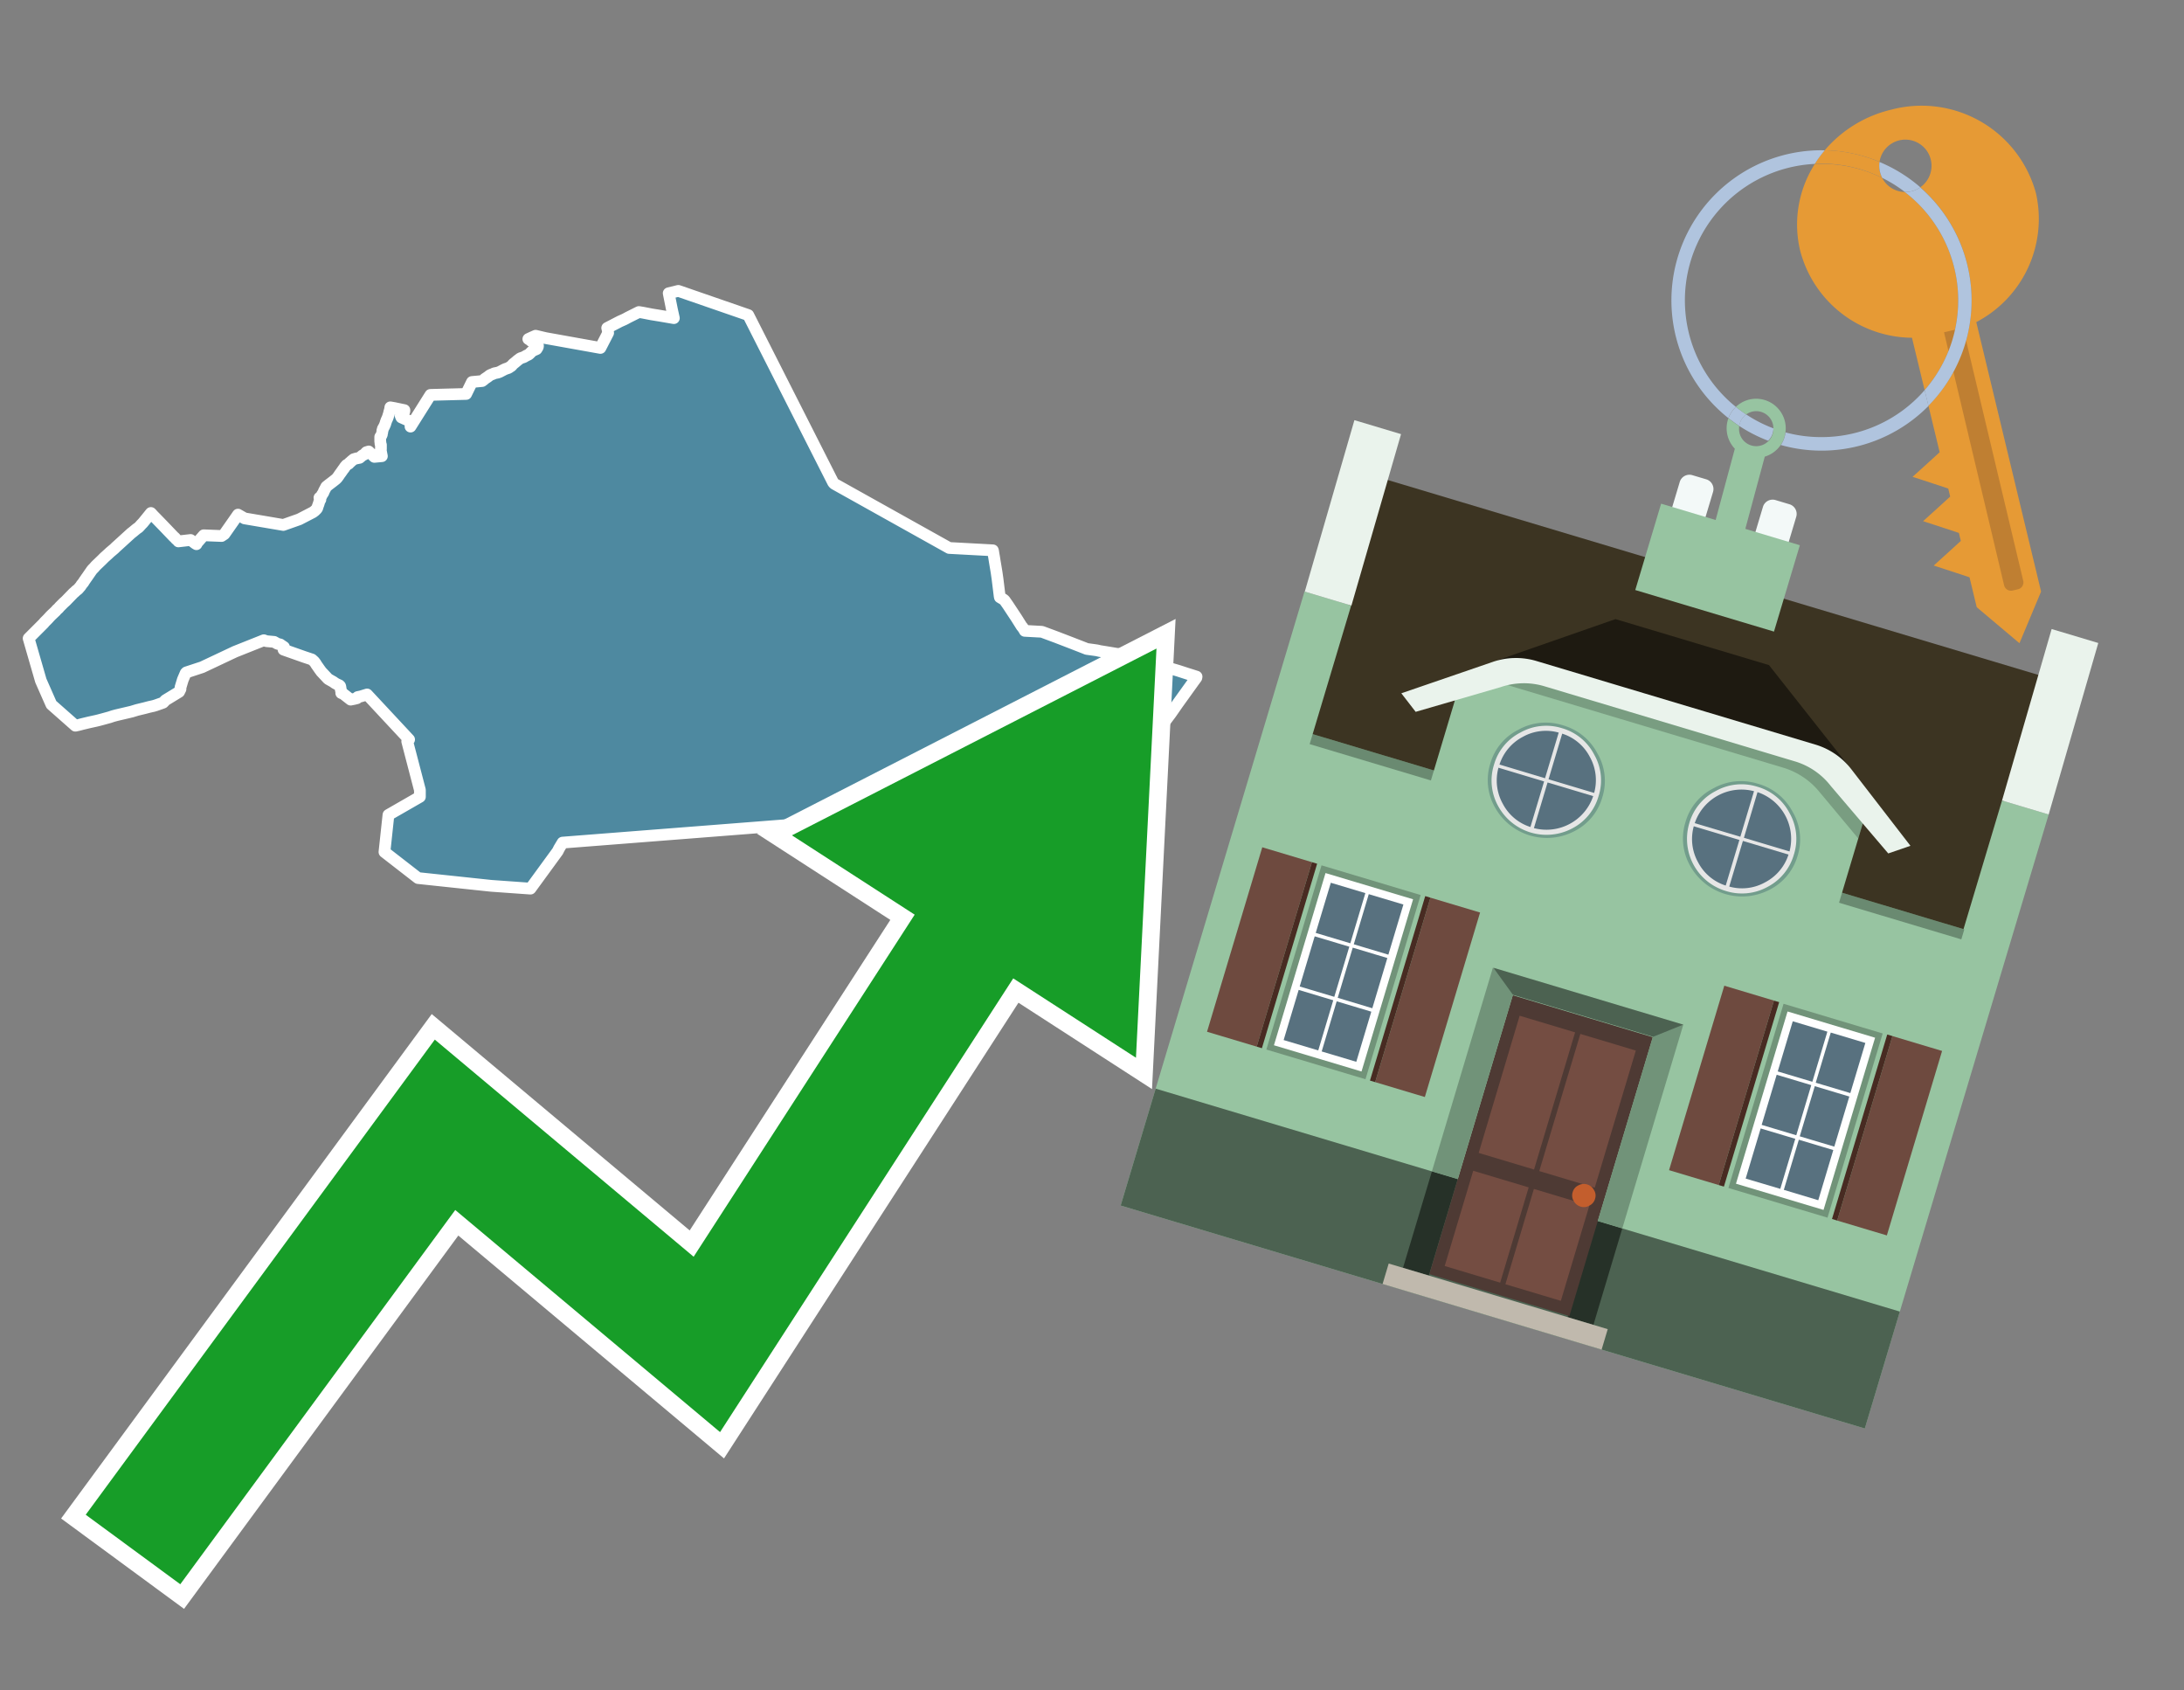 <svg id="Text" xmlns="http://www.w3.org/2000/svg" width="93.05" height="72" viewBox="0 0 93.05 72"><rect x="0" y="0" width="93.05" height="72" fill="#808080" stroke="none"/><polygon points="5.59,22.71 5.63,22.68 5.68,22.64 5.74,22.59 5.8,22.54 5.84,22.51 5.9,22.47 5.94,22.43 6.03,22.33 6.08,22.28 6.13,22.22 6.43,21.85 6.55,21.98 6.62,22.05 6.96,22.4 7.41,22.87 7.45,22.9 7.48,22.94 7.51,22.97 7.58,23.03 7.6,23.06 8.12,23 8.32,23.15 8.37,23.18 8.4,23.12 8.68,22.8 9.44,22.83 9.56,22.75 9.98,22.15 10.14,21.92 10.42,22.08 12.07,22.36 12.75,22.12 13.33,21.82 13.41,21.76 13.47,21.7 13.5,21.67 13.52,21.63 13.54,21.56 13.57,21.48 13.61,21.35 13.63,21.31 13.65,21.28 13.61,21.2 13.68,21.15 13.72,21.07 13.78,20.98 13.8,20.92 13.87,20.79 13.9,20.73 14,20.65 14.17,20.52 14.31,20.41 14.36,20.36 14.42,20.28 14.46,20.22 14.48,20.19 14.51,20.15 14.54,20.11 14.56,20.08 14.63,19.98 14.66,19.95 14.69,19.89 14.73,19.85 14.76,19.81 14.86,19.75 14.88,19.72 14.93,19.68 14.96,19.65 15.02,19.6 15.07,19.56 15.17,19.53 15.32,19.5 15.45,19.39 15.52,19.36 15.55,19.33 15.58,19.29 15.61,19.26 15.71,19.23 15.95,19.46 16.27,19.43 16.22,19.17 16.23,19.14 16.23,19.06 16.23,18.95 16.21,18.9 16.21,18.86 16.2,18.8 16.2,18.67 16.2,18.61 16.22,18.58 16.25,18.55 16.27,18.5 16.27,18.47 16.29,18.4 16.29,18.34 16.31,18.3 16.31,18.27 16.33,18.23 16.35,18.2 16.38,18.14 16.41,18.07 16.42,18.04 16.43,18 16.47,17.89 16.5,17.83 16.53,17.75 16.55,17.68 16.57,17.63 16.58,17.57 16.62,17.43 16.63,17.35 16.8,17.38 17.23,17.47 17.23,17.51 17.22,17.54 17.07,17.71 17.1,17.78 17.5,17.96 17.49,18.17 18.34,16.82 19.86,16.78 20.11,16.27 20.54,16.23 20.62,16.17 20.65,16.14 20.77,16.06 20.81,16.03 20.86,15.99 20.92,15.96 21,15.93 21.06,15.9 21.21,15.87 21.29,15.84 21.48,15.74 21.55,15.71 21.67,15.67 21.71,15.64 21.79,15.59 21.84,15.53 21.88,15.49 21.92,15.46 21.98,15.41 22.05,15.35 22.17,15.26 22.32,15.21 22.37,15.18 22.44,15.14 22.51,15.11 22.55,15.08 22.6,15.03 22.66,14.97 22.7,14.94 22.77,14.91 22.86,14.87 22.91,14.79 22.92,14.75 22.92,14.72 22.88,14.67 22.84,14.64 22.77,14.59 22.69,14.55 22.62,14.52 22.58,14.48 22.51,14.44 22.66,14.37 22.82,14.3 23.24,14.4 25.58,14.82 25.91,14.18 25.88,14 25.87,13.97 26.41,13.69 26.59,13.61 26.65,13.58 26.76,13.52 27.22,13.29 27.4,13.32 27.76,13.39 28.13,13.45 28.71,13.55 28.63,13.19 28.55,12.79 28.49,12.49 28.9,12.39 31.88,13.42 35.5,20.56 35.55,20.61 40.44,23.34 42.3,23.44 42.31,23.47 42.33,23.6 42.35,23.71 42.38,23.9 42.42,24.14 42.46,24.38 42.5,24.66 42.59,25.39 42.6,25.44 42.7,25.5 42.75,25.53 42.8,25.57 42.94,25.77 42.96,25.8 43.31,26.33 43.53,26.68 43.56,26.71 43.64,26.83 43.66,26.87 44.39,26.91 45.01,27.14 45.66,27.39 46.02,27.53 46.2,27.6 46.3,27.64 46.73,27.7 46.86,27.73 47.23,27.79 47.53,27.84 47.74,27.87 47.9,27.9 48.09,27.93 48.36,28.01 48.5,28.05 48.76,28.13 49.47,28.35 49.59,28.39 49.79,28.45 50.2,28.57 50.6,28.7 50.76,28.75 50.98,28.82 50.97,28.87 50.86,29.02 50.17,29.98 49.92,30.34 49.87,30.41 49.63,30.73 49.47,30.97 49.43,31.02 49.39,31.07 49.3,31.19 49.28,31.23 49.26,31.27 49.21,31.33 49.18,31.38 49.04,31.62 49,31.69 48.92,31.83 48.91,31.86 48.89,31.89 48.85,31.92 48.83,31.95 48.77,32 48.71,32.05 48.67,32.1 48.63,32.13 48.6,32.16 48.56,32.19 48.46,32.24 48.38,32.27 48.11,32.3 48.04,32.35 47.96,32.38 47.66,32.46 47.63,32.49 47.6,32.52 47.58,32.57 47.56,32.61 47.54,32.65 47.5,32.68 47.48,32.72 47.48,32.77 47.49,32.88 47.52,33.03 47.54,33.1 47.55,33.15 47.56,33.18 47.57,33.24 47.58,33.29 47.59,33.37 47.61,33.48 47.65,33.71 47.66,33.76 47.7,33.97 47.72,34.08 47.76,34.28 47.81,34.54 47.89,34.93 47.98,35.4 48.01,35.53 48.03,35.64 48.05,35.69 47.93,35.72 47.8,35.75 47.26,35.61 47.14,35.48 47.06,35.56 47.06,35.79 47.06,35.86 47.06,35.92 47.06,35.97 46.89,36 46.78,36.04 46.65,36.07 46.65,36.11 46.53,36.19 46.47,36.23 46.29,36.36 46.2,36.43 46.15,36.47 46.07,36.51 46,36.55 45.94,36.61 45.94,36.67 45.95,36.72 45.95,36.75 45.83,36.79 45.81,36.82 45.8,36.85 45.87,36.97 45.89,37 45.9,37.03 45.9,37.07 45.89,37.1 45.87,37.14 45.84,37.17 45.56,37.46 45.77,37.79 45.68,37.82 45.67,37.89 45.67,37.92 45.66,37.95 45.65,37.98 45.66,38.02 45.68,38.05 45.7,38.08 45.74,38.11 45.75,38.14 45.76,38.18 45.6,38.22 45.37,38.32 45.23,38.35 44.93,38.27 44.7,38.45 44.65,38.51 44.71,38.55 44.77,38.59 44.82,38.62 44.93,38.68 44.97,38.71 45.02,38.74 44.99,38.77 44.96,38.8 44.91,38.85 44.88,38.88 44.75,39 44.72,39.03 44.67,39.08 44.67,39.28 44.67,39.38 44.67,39.47 44.67,39.61 44.51,39.58 44.35,39.55 44.37,39.42 44.35,39.33 44.24,39.24 44.12,39.2 43.97,39.16 43.86,39.13 43.7,38.93 43.27,38.65 43.11,38.96 42.99,37.76 42.96,37.7 42.9,37.66 42.33,37.62 42.29,37.56 42.27,37.49 42.24,37.43 42.21,37.32 42.19,37.2 41.88,36.9 41.69,36.58 41.52,37.23 41.3,37.36 41.15,37.27 40.73,36.93 40.78,36.64 40.29,36.33 39.84,35.83 40.3,35.37 40.2,35.34 40.05,35.29 39.97,35.24 39.71,35.17 39.23,35.43 37.92,35.14 37.81,35.11 37.52,35.08 37.47,35.04 37.45,34.99 37.39,34.9 37.32,34.82 37.25,34.75 37.21,34.67 37.18,34.57 37.13,34.51 36.97,34.63 36.74,34.6 36.7,34.45 36.69,34.41 36.67,34.36 36.66,34.32 36.63,34.25 36.61,34.22 36.57,34.18 36.55,34.15 36.51,34.01 35.84,34.85 35.88,34.96 23.97,35.89 23.82,36.14 23.76,36.26 22.6,37.85 20.92,37.73 17.81,37.4 16.38,36.29 16.55,34.71 17.89,33.94 17.89,33.65 17.35,31.58 17.43,31.5 15.64,29.58 15.51,29.62 15.38,29.66 15.24,29.69 15.21,29.74 15.09,29.77 14.94,29.8 14.62,29.55 14.54,29.52 14.54,29.44 14.52,29.38 14.5,29.25 14.49,29.22 14.46,29.19 14.35,29.14 14.26,29.09 14.21,29.05 13.98,28.92 13.85,28.78 13.69,28.61 13.61,28.5 13.47,28.3 13.45,28.26 13.41,28.21 13.39,28.18 13.29,28.09 12.96,27.98 12.08,27.67 12.1,27.56 11.98,27.48 11.94,27.45 11.82,27.42 11.68,27.34 11.35,27.31 11.24,27.27 10.01,27.76 8.61,28.42 7.94,28.64 7.91,28.67 7.79,28.95 7.69,29.28 7.69,29.35 7.63,29.47 7.04,29.83 6.99,29.89 6.95,29.93 6.64,30.04 6.54,30.07 6.36,30.11 6.17,30.16 5.84,30.24 5.61,30.31 4.97,30.46 4.82,30.5 4.67,30.55 4.38,30.63 4.23,30.67 4.11,30.7 3.79,30.77 3.5,30.84 3.35,30.88 3.21,30.91 2.19,30.01 1.74,28.99 1.22,27.19 1.34,27.07 1.77,26.64 1.8,26.61 1.87,26.54 1.89,26.51 1.97,26.43 2.04,26.36 2.14,26.25 2.2,26.19 2.37,26.03 2.42,25.97 2.49,25.91 2.54,25.85 2.71,25.68 2.8,25.6 3.13,25.26 3.19,25.21 3.24,25.16 3.32,25.1 3.39,25.02 3.44,24.96 3.47,24.91 3.51,24.86 3.56,24.8 3.58,24.76 3.63,24.69 3.67,24.63 3.7,24.59 3.9,24.3 3.94,24.25 4.01,24.18 4.07,24.11 4.11,24.07 4.33,23.86 4.41,23.78 4.45,23.74 4.54,23.66 4.65,23.56 4.68,23.53 4.87,23.37 4.93,23.31 5.03,23.22 " fill="#4e89a0" stroke="#fff" stroke-linejoin="round" stroke-width="0.5"/><polygon points="49.272 27.624 33.741 35.58 38.97 38.959 29.553 53.529 18.525 44.281 3.652 64.518 7.681 67.479 19.396 51.538 30.678 60.999 43.169 41.673 48.398 45.053 49.272 27.624" fill="none" stroke="#fff" stroke-miterlimit="10" stroke-width="1.5"/><polygon points="49.272 27.624 33.741 35.58 38.97 38.959 29.553 53.529 18.525 44.281 3.652 64.518 7.681 67.479 19.396 51.538 30.678 60.999 43.169 41.673 48.398 45.053 49.272 27.624" fill="#179d28"/><path d="M80.19,7.577a1.16,1.16,0,0,1-.094-.251,1.114,1.114,0,0,1-.018-.429A6.367,6.367,0,0,0,77.743,6.4a5.269,5.269,0,0,0-.423.577c.1,0,.192-.007.288-.007A5.794,5.794,0,0,1,80.19,7.577Z" fill="#e69a35"/><path d="M77.608,6.4A6.394,6.394,0,0,0,73.64,17.81a1.26,1.26,0,0,1,.317-.48A5.821,5.821,0,0,1,77.32,6.981a5.269,5.269,0,0,1,.423-.577Z" fill="#b0c4de"/><path d="M84.2,13.72a4.962,4.962,0,0,0,2.545-5.48,5.047,5.047,0,0,0-6.179-3.566A5.322,5.322,0,0,0,77.743,6.4a6.367,6.367,0,0,1,2.335.493,1.114,1.114,0,1,1,1.736,1.084,6.392,6.392,0,0,1,.347,9.3l.479,1.985-.438.4-.716.648.92.3.6.2.082.341-.438.4-.716.648.92.3.605.2.082.341-.438.4-.716.649.92.3.605.2.307,1.274,1.821,1.534.921-2.2Z" fill="#e69a35"/><path d="M81.154,8.179a1.115,1.115,0,0,1-.964-.6,5.794,5.794,0,0,0-2.582-.6c-.1,0-.192,0-.288.007a4.783,4.783,0,0,0-.625,3.685,4.962,4.962,0,0,0,4.765,3.715L82,16.617a5.82,5.82,0,0,0-.846-8.438Z" fill="#e69a35"/><path d="M74.1,18.142a6.386,6.386,0,0,0,1.232.63.73.73,0,0,0,.224-.527h0a5.783,5.783,0,0,1-1.159-.593A.733.733,0,0,0,74.1,18.142Z" fill="#b0c4de"/><path d="M74.4,17.652q-.228-.152-.44-.322a1.26,1.26,0,0,0-.317.48c.148.117.3.228.46.332A.733.733,0,0,1,74.4,17.652Z" fill="#b0c4de"/><path d="M74.824,16.984a1.257,1.257,0,0,0-.867.346c.141.114.288.222.44.322a.731.731,0,0,1,1.159.593h0a.732.732,0,1,1-1.463,0,.7.7,0,0,1,.007-.1c-.158-.1-.312-.215-.46-.332a1.258,1.258,0,0,0,.273,1.3l-.979,3.635,1.275.341.98-3.639a1.266,1.266,0,0,0,.681-.5,1.249,1.249,0,0,0,.2-.538,1.328,1.328,0,0,0,.012-.168A1.262,1.262,0,0,0,74.824,16.984Z" fill="#97c4a1"/><path d="M85.974,25.1l-.226.053a.3.3,0,0,1-.362-.223l-2.56-10.777.81-.193L86.2,24.736A.3.3,0,0,1,85.974,25.1Z" fill="#bf7f32"/><path d="M80.1,7.326a1.16,1.16,0,0,0,.094.251,5.833,5.833,0,0,1,.964.6,1.137,1.137,0,0,0,.287-.031,1.108,1.108,0,0,0,.373-.167A6.371,6.371,0,0,0,80.078,6.9,1.114,1.114,0,0,0,80.1,7.326Z" fill="#b0c4de"/><path d="M77.608,18.618a5.836,5.836,0,0,1-1.534-.2,1.24,1.24,0,0,1-.2.537,6.4,6.4,0,0,0,6.291-1.666L82,16.617A5.807,5.807,0,0,1,77.608,18.618Z" fill="#b0c4de"/><path d="M81.814,7.981a1.108,1.108,0,0,1-.373.167,1.137,1.137,0,0,1-.287.031A5.82,5.82,0,0,1,82,16.617l.161.667a6.392,6.392,0,0,0-.347-9.3Z" fill="#b0c4de"/><polygon points="83.79 39.753 55.78 31.364 58.988 20.404 86.964 28.783 83.79 39.753 83.79 39.753" fill="#3c3422" fill-rule="evenodd"/><polygon points="81.705 53.32 87.284 34.692 85.297 34.097 83.656 39.575 55.926 31.269 57.567 25.791 55.579 25.196 47.746 51.348 79.451 60.844 81.705 53.32" fill="#97c4a1" fill-rule="evenodd"/><rect x="69.522" y="21.148" width="0.444" height="28.983" transform="translate(15.592 92.226) rotate(-73.326)" opacity="0.3"/><polygon points="87.284 34.692 85.297 34.097 87.411 26.793 89.398 27.388 87.284 34.692 87.284 34.692" fill="#eaf3ec" fill-rule="evenodd"/><polygon points="57.578 25.794 55.591 25.199 57.705 17.896 59.692 18.491 57.578 25.794 57.578 25.794" fill="#eaf3ec" fill-rule="evenodd"/><polygon points="79.451 60.844 80.943 55.865 49.238 46.369 47.747 51.348 79.451 60.844 79.451 60.844" fill="#4c6251" fill-rule="evenodd"/><path d="M71.566,20.528l-.522,1.743,1.418.425.523-1.744a.432.432,0,0,0-.289-.536l-.593-.177A.431.431,0,0,0,71.566,20.528Z" fill="#f3f9f8" fill-rule="evenodd"/><path d="M75.111,21.589l-.522,1.743,1.418.425.522-1.743a.43.43,0,0,0-.289-.536l-.593-.178A.43.43,0,0,0,75.111,21.589Z" fill="#f3f9f8" fill-rule="evenodd"/><polygon points="75.368 28.329 68.829 26.37 63.807 28.121 78.733 32.591 75.368 28.329" fill="#1e1a11"/><polygon points="78.248 32.422 64.442 28.287 62.236 28.998 60.064 36.247 77.453 41.455 79.651 34.116 78.248 32.422" fill="#97c4a1"/><path d="M77.74,32.516S65.088,28.725,65,28.7l-.938.43,11.892,3.562a3.175,3.175,0,0,1,1.532,1l1.685,2.02.327-1.09Z" fill-rule="evenodd" opacity="0.2"/><path d="M77.35,31.716,65.458,28.154a3.041,3.041,0,0,0-1.854.037l-3.9,1.339.611.79,3.626-1.054a3.045,3.045,0,0,1,1.855-.037l10.673,3.2A3.028,3.028,0,0,1,78,33.477l2.45,2.874.945-.325-2.518-3.26A3.036,3.036,0,0,0,77.35,31.716Z" fill="#eaf3ec"/><polygon points="76.683 23.223 70.773 21.453 69.671 25.132 75.581 26.902 76.683 23.223 76.683 23.223" fill="#97c4a1" fill-rule="evenodd"/><g id="Symbol_9_0_Layer2_0_MEMBER_8_MEMBER_21_MEMBER_0_FILL" data-name="Symbol 9 0 Layer2 0 MEMBER 8 MEMBER 21 MEMBER 0 FILL"><path d="M66.584,30.892a2.39,2.39,0,0,0-1.891.189,2.317,2.317,0,0,0-1.2,1.448A2.345,2.345,0,0,0,63.7,34.4a2.528,2.528,0,0,0,3.367,1.008,2.339,2.339,0,0,0,1.2-1.447,2.313,2.313,0,0,0-.208-1.87A2.394,2.394,0,0,0,66.584,30.892Z" fill="#729d8c"/></g><g id="Symbol_9_0_Layer2_0_MEMBER_8_MEMBER_21_MEMBER_1_FILL" data-name="Symbol 9 0 Layer2 0 MEMBER 8 MEMBER 21 MEMBER 1 FILL"><path d="M66.547,31.016a2.241,2.241,0,0,0-1.769.185,2.213,2.213,0,0,0-1.127,1.376,2.239,2.239,0,0,0,.185,1.768,2.341,2.341,0,0,0,3.145.942,2.234,2.234,0,0,0,1.126-1.376,2.207,2.207,0,0,0-.185-1.768A2.237,2.237,0,0,0,66.547,31.016Z" fill="#e6e6e6"/></g><g id="Symbol_9_0_Layer2_0_MEMBER_8_MEMBER_21_MEMBER_2_MEMBER_0_FILL" data-name="Symbol 9 0 Layer2 0 MEMBER 8 MEMBER 21 MEMBER 2 MEMBER 0 FILL"><path d="M65.787,33.284,63.843,32.7a2.036,2.036,0,0,0,.186,1.539,2.015,2.015,0,0,0,1.175.986Z" fill="#58717f"/></g><g id="Symbol_9_0_Layer2_0_MEMBER_8_MEMBER_21_MEMBER_2_MEMBER_1_FILL" data-name="Symbol 9 0 Layer2 0 MEMBER 8 MEMBER 21 MEMBER 2 MEMBER 1 FILL"><path d="M65.827,33.148l.582-1.944a2.01,2.01,0,0,0-1.523.178,2.037,2.037,0,0,0-1,1.183Z" fill="#58717f"/></g><g id="Symbol_9_0_Layer2_0_MEMBER_8_MEMBER_21_MEMBER_2_MEMBER_2_FILL" data-name="Symbol 9 0 Layer2 0 MEMBER 8 MEMBER 21 MEMBER 2 MEMBER 2 FILL"><path d="M67.878,33.91l-1.943-.582-.582,1.944a2.1,2.1,0,0,0,2.525-1.362Z" fill="#58717f"/></g><g id="Symbol_9_0_Layer2_0_MEMBER_8_MEMBER_21_MEMBER_2_MEMBER_3_FILL" data-name="Symbol 9 0 Layer2 0 MEMBER 8 MEMBER 21 MEMBER 2 MEMBER 3 FILL"><path d="M66.558,31.249l-.582,1.943,1.943.582a2.031,2.031,0,0,0-.186-1.539A2.009,2.009,0,0,0,66.558,31.249Z" fill="#58717f"/></g><g id="Symbol_9_0_Layer2_0_MEMBER_8_MEMBER_21_MEMBER_0_FILL-2" data-name="Symbol 9 0 Layer2 0 MEMBER 8 MEMBER 21 MEMBER 0 FILL"><path d="M74.9,33.384a2.4,2.4,0,0,0-1.891.189,2.316,2.316,0,0,0-1.2,1.448,2.341,2.341,0,0,0,.209,1.87A2.527,2.527,0,0,0,75.387,37.9a2.345,2.345,0,0,0,1.2-1.447,2.314,2.314,0,0,0-.209-1.87A2.389,2.389,0,0,0,74.9,33.384Z" fill="#729d8c"/></g><g id="Symbol_9_0_Layer2_0_MEMBER_8_MEMBER_21_MEMBER_1_FILL-2" data-name="Symbol 9 0 Layer2 0 MEMBER 8 MEMBER 21 MEMBER 1 FILL"><path d="M74.867,33.508a2.239,2.239,0,0,0-1.768.185,2.21,2.21,0,0,0-1.127,1.376,2.316,2.316,0,0,0,1.564,2.883,2.261,2.261,0,0,0,1.765-.173A2.237,2.237,0,0,0,76.428,36.4a2.209,2.209,0,0,0-.185-1.769A2.239,2.239,0,0,0,74.867,33.508Z" fill="#e6e6e6"/></g><g id="Symbol_9_0_Layer2_0_MEMBER_8_MEMBER_21_MEMBER_2_MEMBER_0_FILL-2" data-name="Symbol 9 0 Layer2 0 MEMBER 8 MEMBER 21 MEMBER 2 MEMBER 0 FILL"><path d="M74.107,35.776l-1.943-.582a2.031,2.031,0,0,0,.186,1.539,2.009,2.009,0,0,0,1.175.986Z" fill="#58717f"/></g><g id="Symbol_9_0_Layer2_0_MEMBER_8_MEMBER_21_MEMBER_2_MEMBER_1_FILL-2" data-name="Symbol 9 0 Layer2 0 MEMBER 8 MEMBER 21 MEMBER 2 MEMBER 1 FILL"><path d="M74.148,35.64,74.73,33.7a2.1,2.1,0,0,0-2.525,1.362Z" fill="#58717f"/></g><g id="Symbol_9_0_Layer2_0_MEMBER_8_MEMBER_21_MEMBER_2_MEMBER_2_FILL-2" data-name="Symbol 9 0 Layer2 0 MEMBER 8 MEMBER 21 MEMBER 2 MEMBER 2 FILL"><path d="M76.2,36.4l-1.943-.582-.582,1.944a2.015,2.015,0,0,0,1.523-.178A2.036,2.036,0,0,0,76.2,36.4Z" fill="#58717f"/></g><g id="Symbol_9_0_Layer2_0_MEMBER_8_MEMBER_21_MEMBER_2_MEMBER_3_FILL-2" data-name="Symbol 9 0 Layer2 0 MEMBER 8 MEMBER 21 MEMBER 2 MEMBER 3 FILL"><path d="M74.879,33.741,74.3,35.684l1.943.582a2.1,2.1,0,0,0-1.361-2.525Z" fill="#58717f"/></g><polygon points="51.426 43.946 53.542 44.58 55.896 36.723 53.78 36.089 51.426 43.946 51.426 43.946" fill="#6e4a3f" fill-rule="evenodd"/><polygon points="53.542 44.58 53.764 44.647 56.117 36.789 55.896 36.723 53.542 44.58 53.542 44.58" fill="#482b22" fill-rule="evenodd"/><polygon points="60.706 46.726 58.59 46.092 60.943 38.235 63.059 38.868 60.706 46.726 60.706 46.726" fill="#6e4a3f" fill-rule="evenodd"/><polygon points="58.59 46.092 58.368 46.026 60.722 38.168 60.943 38.235 58.59 46.092 58.59 46.092" fill="#482b22" fill-rule="evenodd"/><rect x="53.146" y="39.209" width="8.19" height="4.408" transform="translate(1.145 84.365) rotate(-73.326)" fill="#719379"/><polygon points="60.205 38.304 56.474 37.187 54.277 44.522 58.008 45.639 60.205 38.304 60.205 38.304" fill="#fff" fill-rule="evenodd"/><path d="M59.792,38.527l-.64,2.136-1.474-.442.639-2.135,1.475.441Zm-1.621-.485-.64,2.136-1.474-.442L56.7,37.6l1.474.442Zm-2.158,1.84,1.475.441-.64,2.136-1.474-.441.639-2.136Zm-.683,2.282,1.474.441-.639,2.136L54.69,44.3l.64-2.135Zm.981,2.621.639-2.136,1.475.442-.64,2.135-1.474-.441Zm2.158-1.84L56.994,42.5l.64-2.136,1.474.442-.639,2.136Z" fill="#58717f" fill-rule="evenodd"/><polygon points="80.39 52.621 78.274 51.988 80.628 44.13 82.743 44.764 80.39 52.621 80.39 52.621" fill="#6e4a3f" fill-rule="evenodd"/><polygon points="78.274 51.988 78.053 51.921 80.406 44.064 80.628 44.13 78.274 51.988 78.274 51.988" fill="#482b22" fill-rule="evenodd"/><polygon points="71.111 49.842 73.227 50.476 75.58 42.619 73.464 41.985 71.111 49.842 71.111 49.842" fill="#6e4a3f" fill-rule="evenodd"/><polygon points="73.227 50.476 73.448 50.542 75.802 42.685 75.58 42.619 73.227 50.476 73.227 50.476" fill="#482b22" fill-rule="evenodd"/><rect x="72.83" y="45.105" width="8.19" height="4.408" transform="translate(9.534 107.426) rotate(-73.326)" fill="#719379"/><polygon points="76.159 43.083 79.889 44.2 77.692 51.535 73.962 50.418 76.159 43.083 76.159 43.083" fill="#fff" fill-rule="evenodd"/><path d="M76.381,43.5l1.475.442-.64,2.135-1.475-.441.64-2.136ZM78,43.981l1.474.442-.64,2.136-1.474-.442L78,43.981Zm.791,2.724-.64,2.135L76.679,48.4l.64-2.136,1.474.442Zm-.684,2.282-.639,2.135L76,50.68l.64-2.135,1.474.442Zm-2.26,1.65L74.375,50.2l.639-2.135,1.475.441-.64,2.136Zm-.791-2.724.64-2.135,1.474.441-.639,2.136-1.475-.442Z" fill="#58717f" fill-rule="evenodd"/><polygon points="67.888 56.431 69.118 52.323 68.019 51.994 66.789 56.102 67.888 56.431 67.888 56.431" fill="#263128" fill-rule="evenodd"/><polygon points="60.877 54.331 62.108 50.223 61.007 49.894 59.776 54.002 60.877 54.331 60.877 54.331" fill="#263128" fill-rule="evenodd"/><g id="Symbol_9_0_Layer2_0_MEMBER_8_MEMBER_12_MEMBER_0_FILL" data-name="Symbol 9 0 Layer2 0 MEMBER 8 MEMBER 12 MEMBER 0 FILL"><path d="M70.418,44.178l-5.965-1.786L60.9,54.27l5.964,1.786Z" fill="#4e3a34"/></g><g id="Symbol_9_0_Layer2_0_MEMBER_8_MEMBER_12_MEMBER_1_MEMBER_0_FILL" data-name="Symbol 9 0 Layer2 0 MEMBER 8 MEMBER 12 MEMBER 1 MEMBER 0 FILL"><path d="M65.358,49.815l1.75-5.843-2.363-.708L63,49.107Z" fill="#744d42"/></g><g id="Symbol_9_0_Layer2_0_MEMBER_8_MEMBER_12_MEMBER_1_MEMBER_1_FILL" data-name="Symbol 9 0 Layer2 0 MEMBER 8 MEMBER 12 MEMBER 1 MEMBER 1 FILL"><path d="M67.331,44.039l-1.75,5.842,2.364.708,1.75-5.842Z" fill="#744d42"/></g><g id="Symbol_9_0_Layer2_0_MEMBER_8_MEMBER_12_MEMBER_2_MEMBER_0_FILL" data-name="Symbol 9 0 Layer2 0 MEMBER 8 MEMBER 12 MEMBER 2 MEMBER 0 FILL"><path d="M63.915,54.633l1.215-4.058-2.363-.707-1.215,4.057Z" fill="#744d42"/></g><g id="Symbol_9_0_Layer2_0_MEMBER_8_MEMBER_12_MEMBER_2_MEMBER_1_FILL" data-name="Symbol 9 0 Layer2 0 MEMBER 8 MEMBER 12 MEMBER 2 MEMBER 1 FILL"><path d="M66.5,55.407l1.215-4.057-2.363-.708L64.138,54.7Z" fill="#744d42"/></g><g id="Symbol_9_0_Layer2_0_MEMBER_8_MEMBER_13_FILL" data-name="Symbol 9 0 Layer2 0 MEMBER 8 MEMBER 13 FILL"><path d="M67.959,51.058a.439.439,0,0,0-.045-.367.487.487,0,0,0-.669-.2.445.445,0,0,0-.239.282.457.457,0,0,0,.041.378.481.481,0,0,0,.293.242.459.459,0,0,0,.377-.042A.453.453,0,0,0,67.959,51.058Z" fill="#c35e2d"/></g><g id="Symbol_9_0_Layer2_0_MEMBER_8_MEMBER_14_FILL" data-name="Symbol 9 0 Layer2 0 MEMBER 8 MEMBER 14 FILL"><path d="M64.557,42.047l-.951-.833-2.6,8.68,1.1.329Z" fill="#719379"/></g><g id="Symbol_9_0_Layer2_0_MEMBER_8_MEMBER_15_FILL" data-name="Symbol 9 0 Layer2 0 MEMBER 8 MEMBER 15 FILL"><path d="M71.718,43.643l-1.2.19L68.072,52.01l1.046.313Z" fill="#719379"/></g><g id="Symbol_9_0_Layer2_0_MEMBER_8_MEMBER_16_FILL" data-name="Symbol 9 0 Layer2 0 MEMBER 8 MEMBER 16 FILL"><path d="M63.627,41.22l.836,1.156,5.961,1.786,1.294-.519Z" fill="#4c6251"/></g><polygon points="58.905 54.69 59.166 53.819 68.498 56.614 68.237 57.485 58.905 54.69 58.905 54.69" fill="#c0b9ad" fill-rule="evenodd"/></svg>